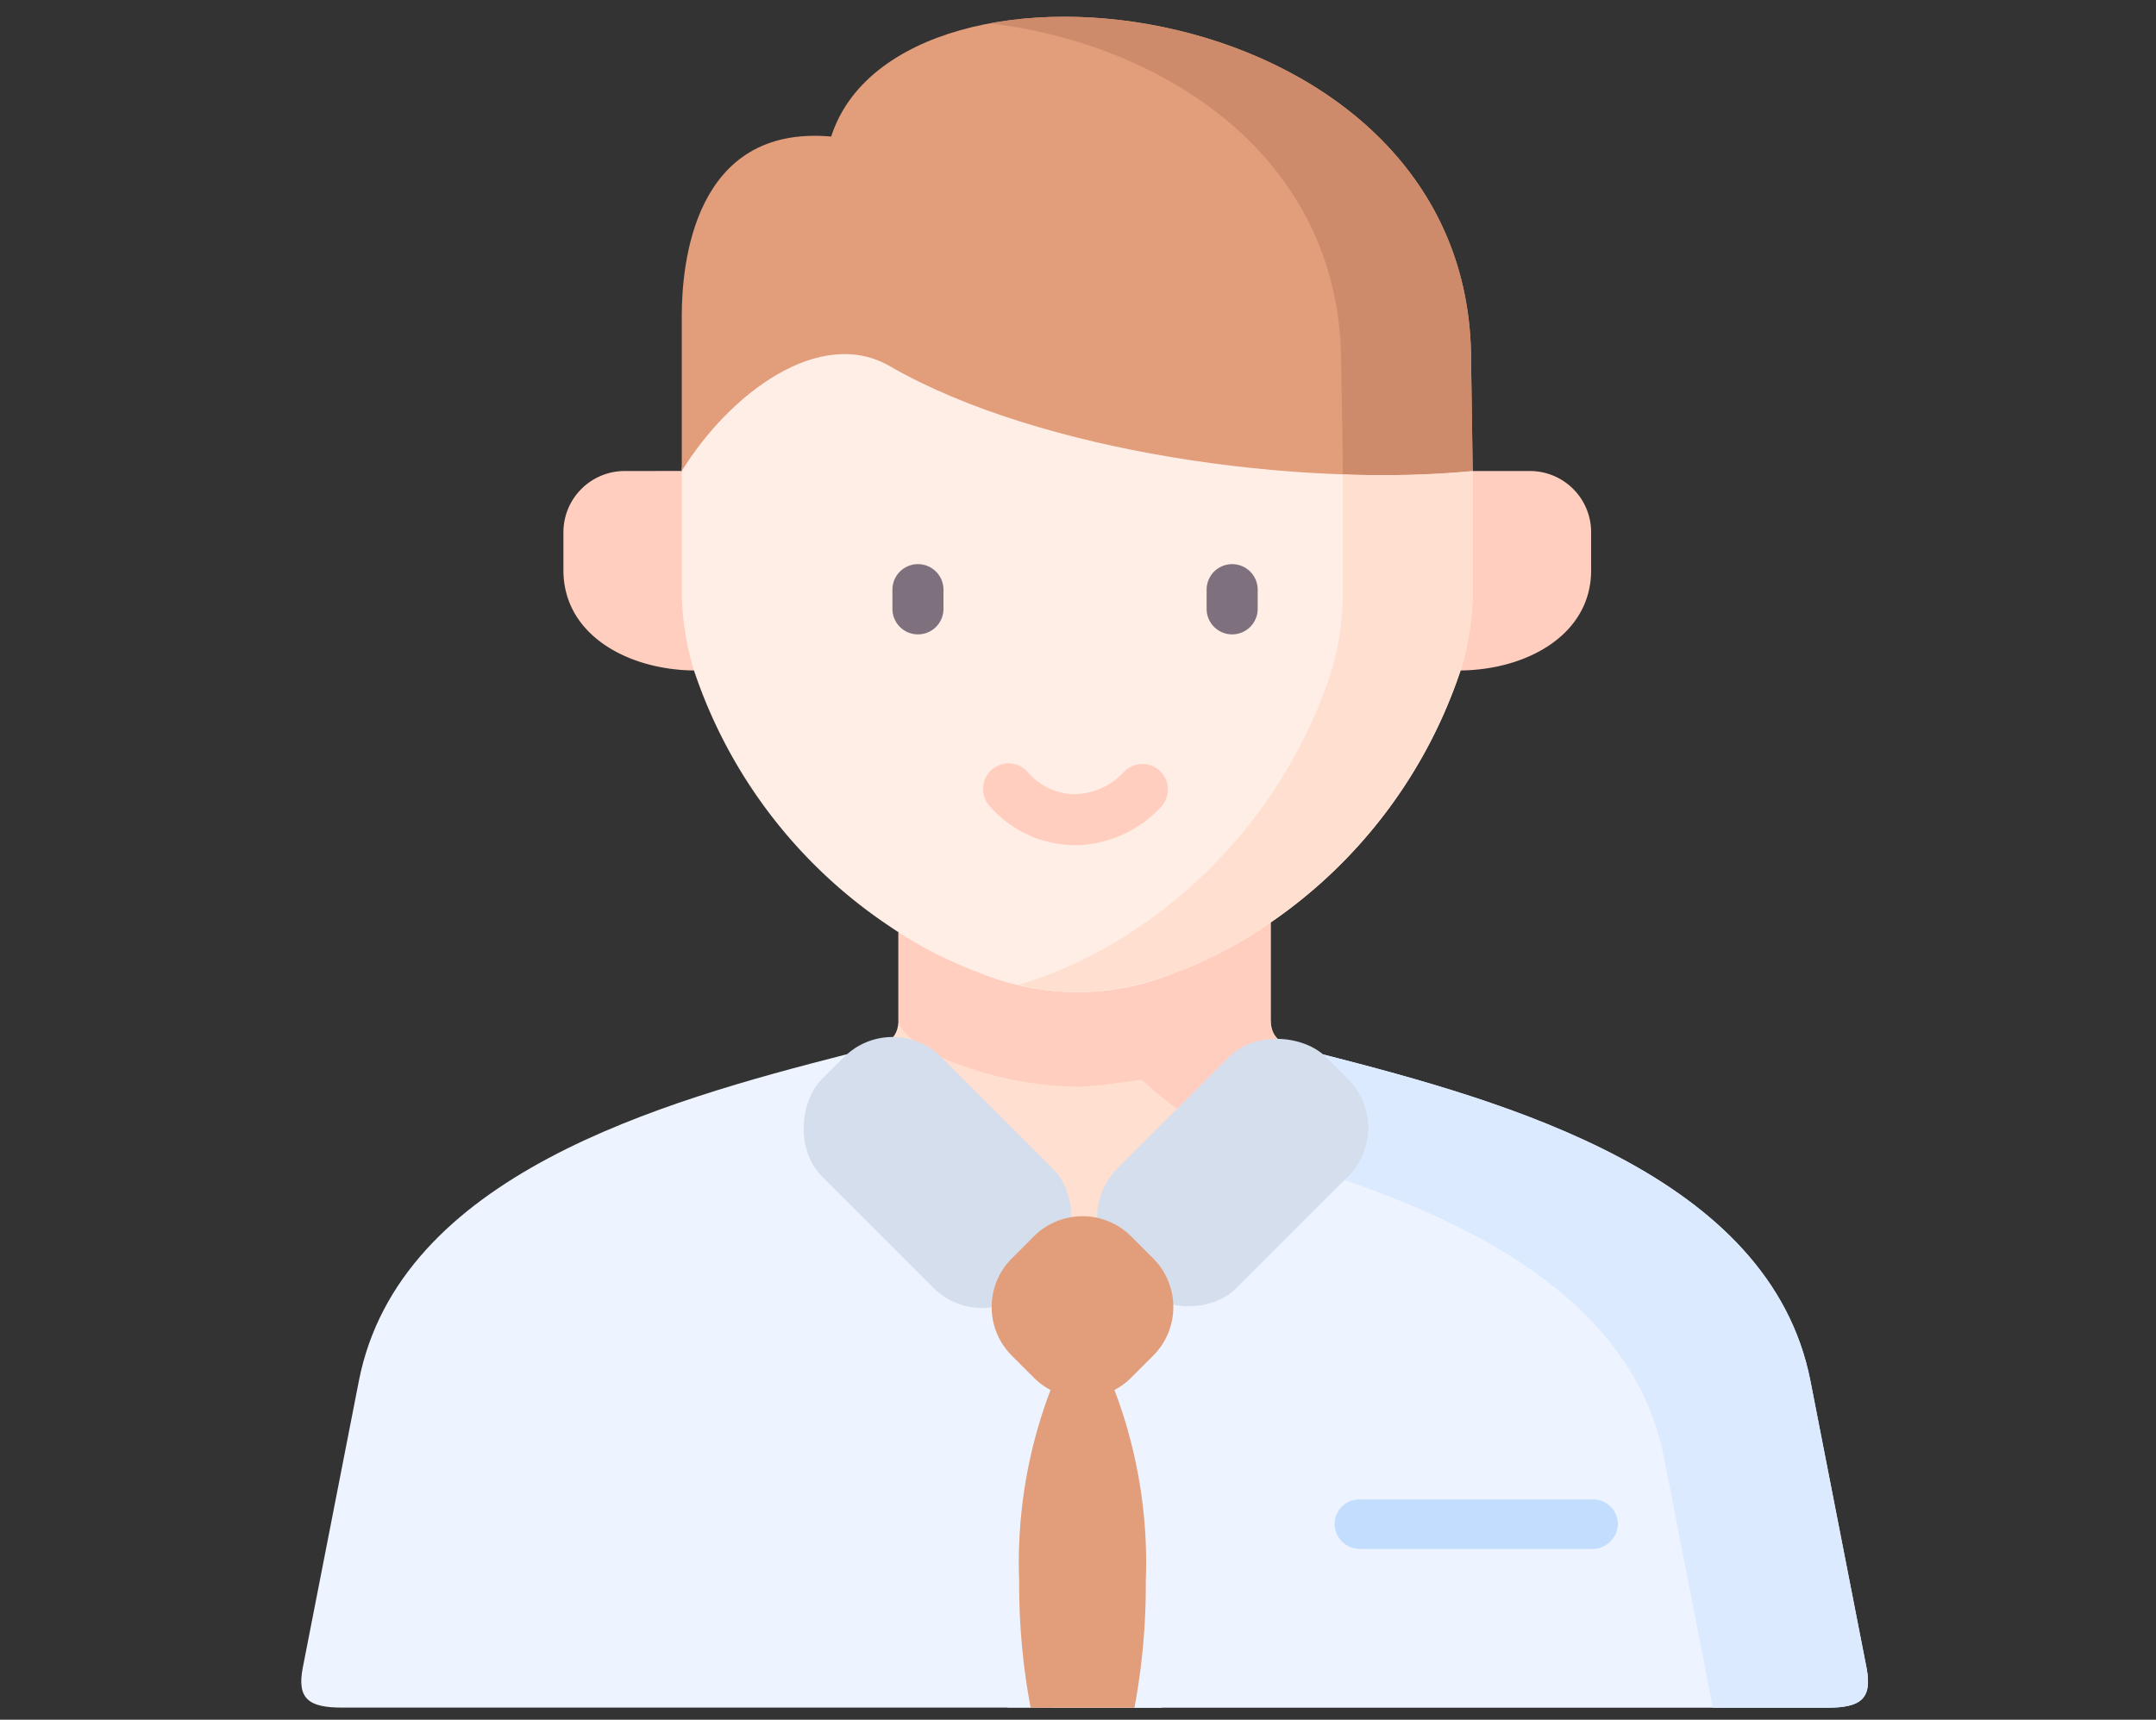 <svg xmlns="http://www.w3.org/2000/svg" id="그룹_27434" width="94" height="75" viewBox="0 0 94 75">
    <rect x="0" y="0" width="94" height="75" fill="#333333" stroke="none"/>
    <defs>
        <style>
            .cls-2{fill:#ffdfcf}.cls-2,.cls-3,.cls-4{fill-rule:evenodd}.cls-3{fill:#ffcebf}.cls-4{fill:#edf4ff}.cls-9{fill:#7e707d}.cls-12{fill:#d5deed}
        </style>
    </defs>
    <g id="그룹_27050" transform="translate(13.135 .73)">
        <g id="nurse">
            <g id="그룹_27035" transform="translate(23.741 36.989)">
                <g id="그룹_27033">
                    <path id="패스_30884" d="M202.23 259.317c-4.517-3.84-11.84-2.94-16.235.429v3.811c0 .728-.4 1.03-1.06 1.2-.4.105-.812.21-1.237.32l1.3 5.258c6.208 3.415 12 3.441 18.2.076v-.025l1.316-5.308c-.425-.109-.837-.214-1.237-.32-.665-.168-1.06-.471-1.06-1.2v-4.24z" class="cls-2" transform="translate(-183.699 -256.805)"/>
                </g>
                <g id="그룹_27034" transform="translate(2.296 2.512)">
                    <path id="패스_30885" d="M204.874 276.964a15.958 15.958 0 0 1-1.754-.547 18.436 18.436 0 0 1-3.478-1.746v3.811c0 .7 1.649 1.582 2.263 1.813a15.725 15.725 0 0 0 5.535 1.11c.618 0 2.183-.214 2.814-.307a15.485 15.485 0 0 0 6.729 3.705l1.19-4.8-1.237-.32c-.665-.168-1.06-.471-1.06-1.2v-4.24a18.8 18.8 0 0 1-4.122 2.175 14.545 14.545 0 0 1-2.444.694 10.193 10.193 0 0 1-1.872.172 10.76 10.76 0 0 1-2.564-.32z" class="cls-3" transform="translate(-199.642 -274.243)"/>
                </g>
            </g>
            <g id="그룹_27036" transform="translate(36.682 45.259)">
                <path id="패스_30886" d="M302.666 328.461c-1.758-9-13.244-12.193-21.231-14.241l-7.886 10.162.837 18.325H303.4c1.447 0 1.977-.379 1.712-1.741l-1.325-6.776z" class="cls-4" transform="translate(-273.549 -314.22)"/>
            </g>
            <g id="그룹_27037" transform="translate(0 45.259)">
                <path id="패스_30887" d="M52.642 324.382L42.615 314.22c-7.987 2.048-19.473 5.241-21.231 14.241l-2.444 12.5c-.265 1.363.265 1.741 1.712 1.741h29.012z" class="cls-4" transform="translate(-18.874 -314.22)"/>
            </g>
            <g id="그룹_27038" transform="translate(25.044 50.516)">
                <path id="패스_30888" d="M210.954 350.8c-6.2 3.365-12 3.34-18.2-.076l5.745 23.23h6.729z" class="cls-4" transform="translate(-192.751 -350.721)"/>
            </g>
            <g id="그룹_27039" transform="translate(11.43 19.812)">
                <path id="패스_30889" d="M100.863 137.552a2.672 2.672 0 0 0-2.633 2.671v1.657c0 2.818 2.81 4.341 5.691 4.37 2.01-2.86 1.077-5.968-.53-8.7z" class="cls-3" transform="translate(-98.23 -137.552)"/>
            </g>
            <g id="그룹_27040" transform="translate(49.908 19.812)">
                <path id="패스_30890" d="M371.7 140.223a2.67 2.67 0 0 0-2.633-2.671h-2.528c-1.157 1-1.064 3.373-1.157 5.14a8.321 8.321 0 0 0 .627 3.558c2.885-.029 5.691-1.552 5.691-4.37v-1.657z" class="cls-3" transform="translate(-365.371 -137.552)"/>
            </g>
            <g id="그룹_27041" transform="translate(43.378 45.259)">
                <path id="패스_30891" fill="#dbeaff" fill-rule="evenodd" d="M342.458 328.461c-1.758-9-13.244-12.193-21.231-14.241l-1.19 4.795c7.066 2.158 14.641 5.64 16.041 12.811l1.119 5.733 1.005 5.148h4.988c1.447 0 1.977-.379 1.712-1.741l-1.325-6.776z" transform="translate(-320.036 -314.22)"/>
            </g>
            <g id="그룹_27042" transform="translate(16.591 11.947)">
                <path id="패스_30892" fill="#ffeee6" fill-rule="evenodd" d="M168.542 90.812c-6.759-5.413-29.778-14.532-34.484-.13v5.4a12.115 12.115 0 0 0 .53 3.424 21.635 21.635 0 0 0 8.265 10.982c.214.147.433.294.652.437a18.439 18.439 0 0 0 3.478 1.746 11.19 11.19 0 0 0 8.635 0 18.792 18.792 0 0 0 4.122-2.174 21.614 21.614 0 0 0 8.273-10.99 12.116 12.116 0 0 0 .53-3.424v-5.271z" transform="translate(-134.058 -82.947)"/>
            </g>
            <g id="그룹_27043" transform="translate(16.591)">
                <path id="패스_30893" fill="#e29d7b" fill-rule="evenodd" d="M168.471 15.055c.071-16.277-24.945-19.032-27.9-9.83-5.985-.53-6.515 5.548-6.515 7.836v6.751c2.1-3.407 6.031-6.326 9.064-4.576 6.586 3.8 17.934 5.3 25.421 4.576z" transform="translate(-134.058)"/>
            </g>
            <g id="그룹_27044" transform="translate(30.028 .002)">
                <path id="패스_30894" fill="#ce8b6b" fill-rule="evenodd" d="M248.329 15.065C248.379 3.478 235.72-1.254 227.354.3c7.444.875 15.352 5.75 15.31 14.91.025 1.6.071 3.184.071 4.757a43.28 43.28 0 0 0 5.665-.143z" transform="translate(-227.354 -.011)"/>
            </g>
            <g id="그룹_27045" transform="translate(31.269 19.813)">
                <path id="패스_30895" d="M255.774 142.827v-5.274a43.278 43.278 0 0 1-5.665.143v5.274a12.116 12.116 0 0 1-.53 3.424 21.632 21.632 0 0 1-8.273 10.99.015.015 0 0 0-.008 0 18.721 18.721 0 0 1-4.113 2.17c-.416.156-.82.29-1.216.4a10.767 10.767 0 0 0 2.566.32 12.2 12.2 0 0 0 4.315-.866 18.793 18.793 0 0 0 4.122-2.174 21.614 21.614 0 0 0 8.273-10.99 12.11 12.11 0 0 0 .529-3.417z" class="cls-2" transform="translate(-235.969 -137.553)"/>
            </g>
            <g id="그룹_27046" transform="translate(32.733 50.592)">
                <path id="패스_30896" d="M250.916 374.4l5.728-23.154a21.039 21.039 0 0 1-5.3 2.069L246.13 374.4z" class="cls-4" transform="translate(-246.13 -351.247)"/>
            </g>
            <g id="그룹_27047" transform="translate(25.774 23.873)">
                <path id="패스_30897" d="M198.928 168.807a1.113 1.113 0 0 1-1.113-1.113v-.837a1.113 1.113 0 0 1 2.226 0v.837a1.113 1.113 0 0 1-1.113 1.113z" class="cls-9" transform="translate(-197.815 -165.744)"/>
            </g>
            <g id="그룹_27048" transform="translate(39.473 23.873)">
                <path id="패스_30898" d="M294.035 168.807a1.113 1.113 0 0 1-1.113-1.113v-.837a1.113 1.113 0 0 1 2.226 0v.837a1.113 1.113 0 0 1-1.113 1.113z" class="cls-9" transform="translate(-292.922 -165.744)"/>
            </g>
            <g id="그룹_27049" transform="translate(29.74 32.571)">
                <path id="패스_30899" fill="#ffcebf" d="M229.345 229.688h-.1a4.931 4.931 0 0 1-3.619-1.7 1.113 1.113 0 1 1 1.666-1.476 2.73 2.73 0 0 0 2 .955 2.977 2.977 0 0 0 2.2-.987 1.113 1.113 0 0 1 1.606 1.541 5.188 5.188 0 0 1-3.751 1.673z" transform="translate(-225.35 -226.133)"/>
            </g>
            <path id="패스_30900" fill="#c3ddff" d="M332.73 448.932a1.08 1.08 0 0 0-1.08 1.109 1.114 1.114 0 0 0 1.13 1.052h10.092a1.113 1.113 0 0 0 1.13-1.052 1.08 1.08 0 0 0-1.08-1.109z" transform="translate(-286.599 -384.27)"/>
        </g>
        <rect id="사각형_5846" width="12.875" height="7.357" class="cls-12" rx="3" transform="rotate(45 -39.318 52.749)"/>
        <rect id="사각형_5847" width="12.876" height="7.358" class="cls-12" rx="3" transform="rotate(-45 79.928 -14.206)"/>
        <path id="합치기_111" fill="#e29d7b" d="M1.7 21.434a28.8 28.8 0 0 1-.5-5.518 21.15 21.15 0 0 1 1.367-8.339 3 3 0 0 1-.728-.537l-.96-.959a3 3 0 0 1 0-4.243l.96-.96a3 3 0 0 1 4.243 0l.959.96a3 3 0 0 1 0 4.243l-.959.959a3 3 0 0 1-.729.537 21.149 21.149 0 0 1 1.366 8.338 28.876 28.876 0 0 1-.494 5.518z" transform="translate(30.101 52.313)"/>
    </g>
    <path id="사각형_5850" fill="none" d="M0 0H94V75H0z"/>
</svg>

